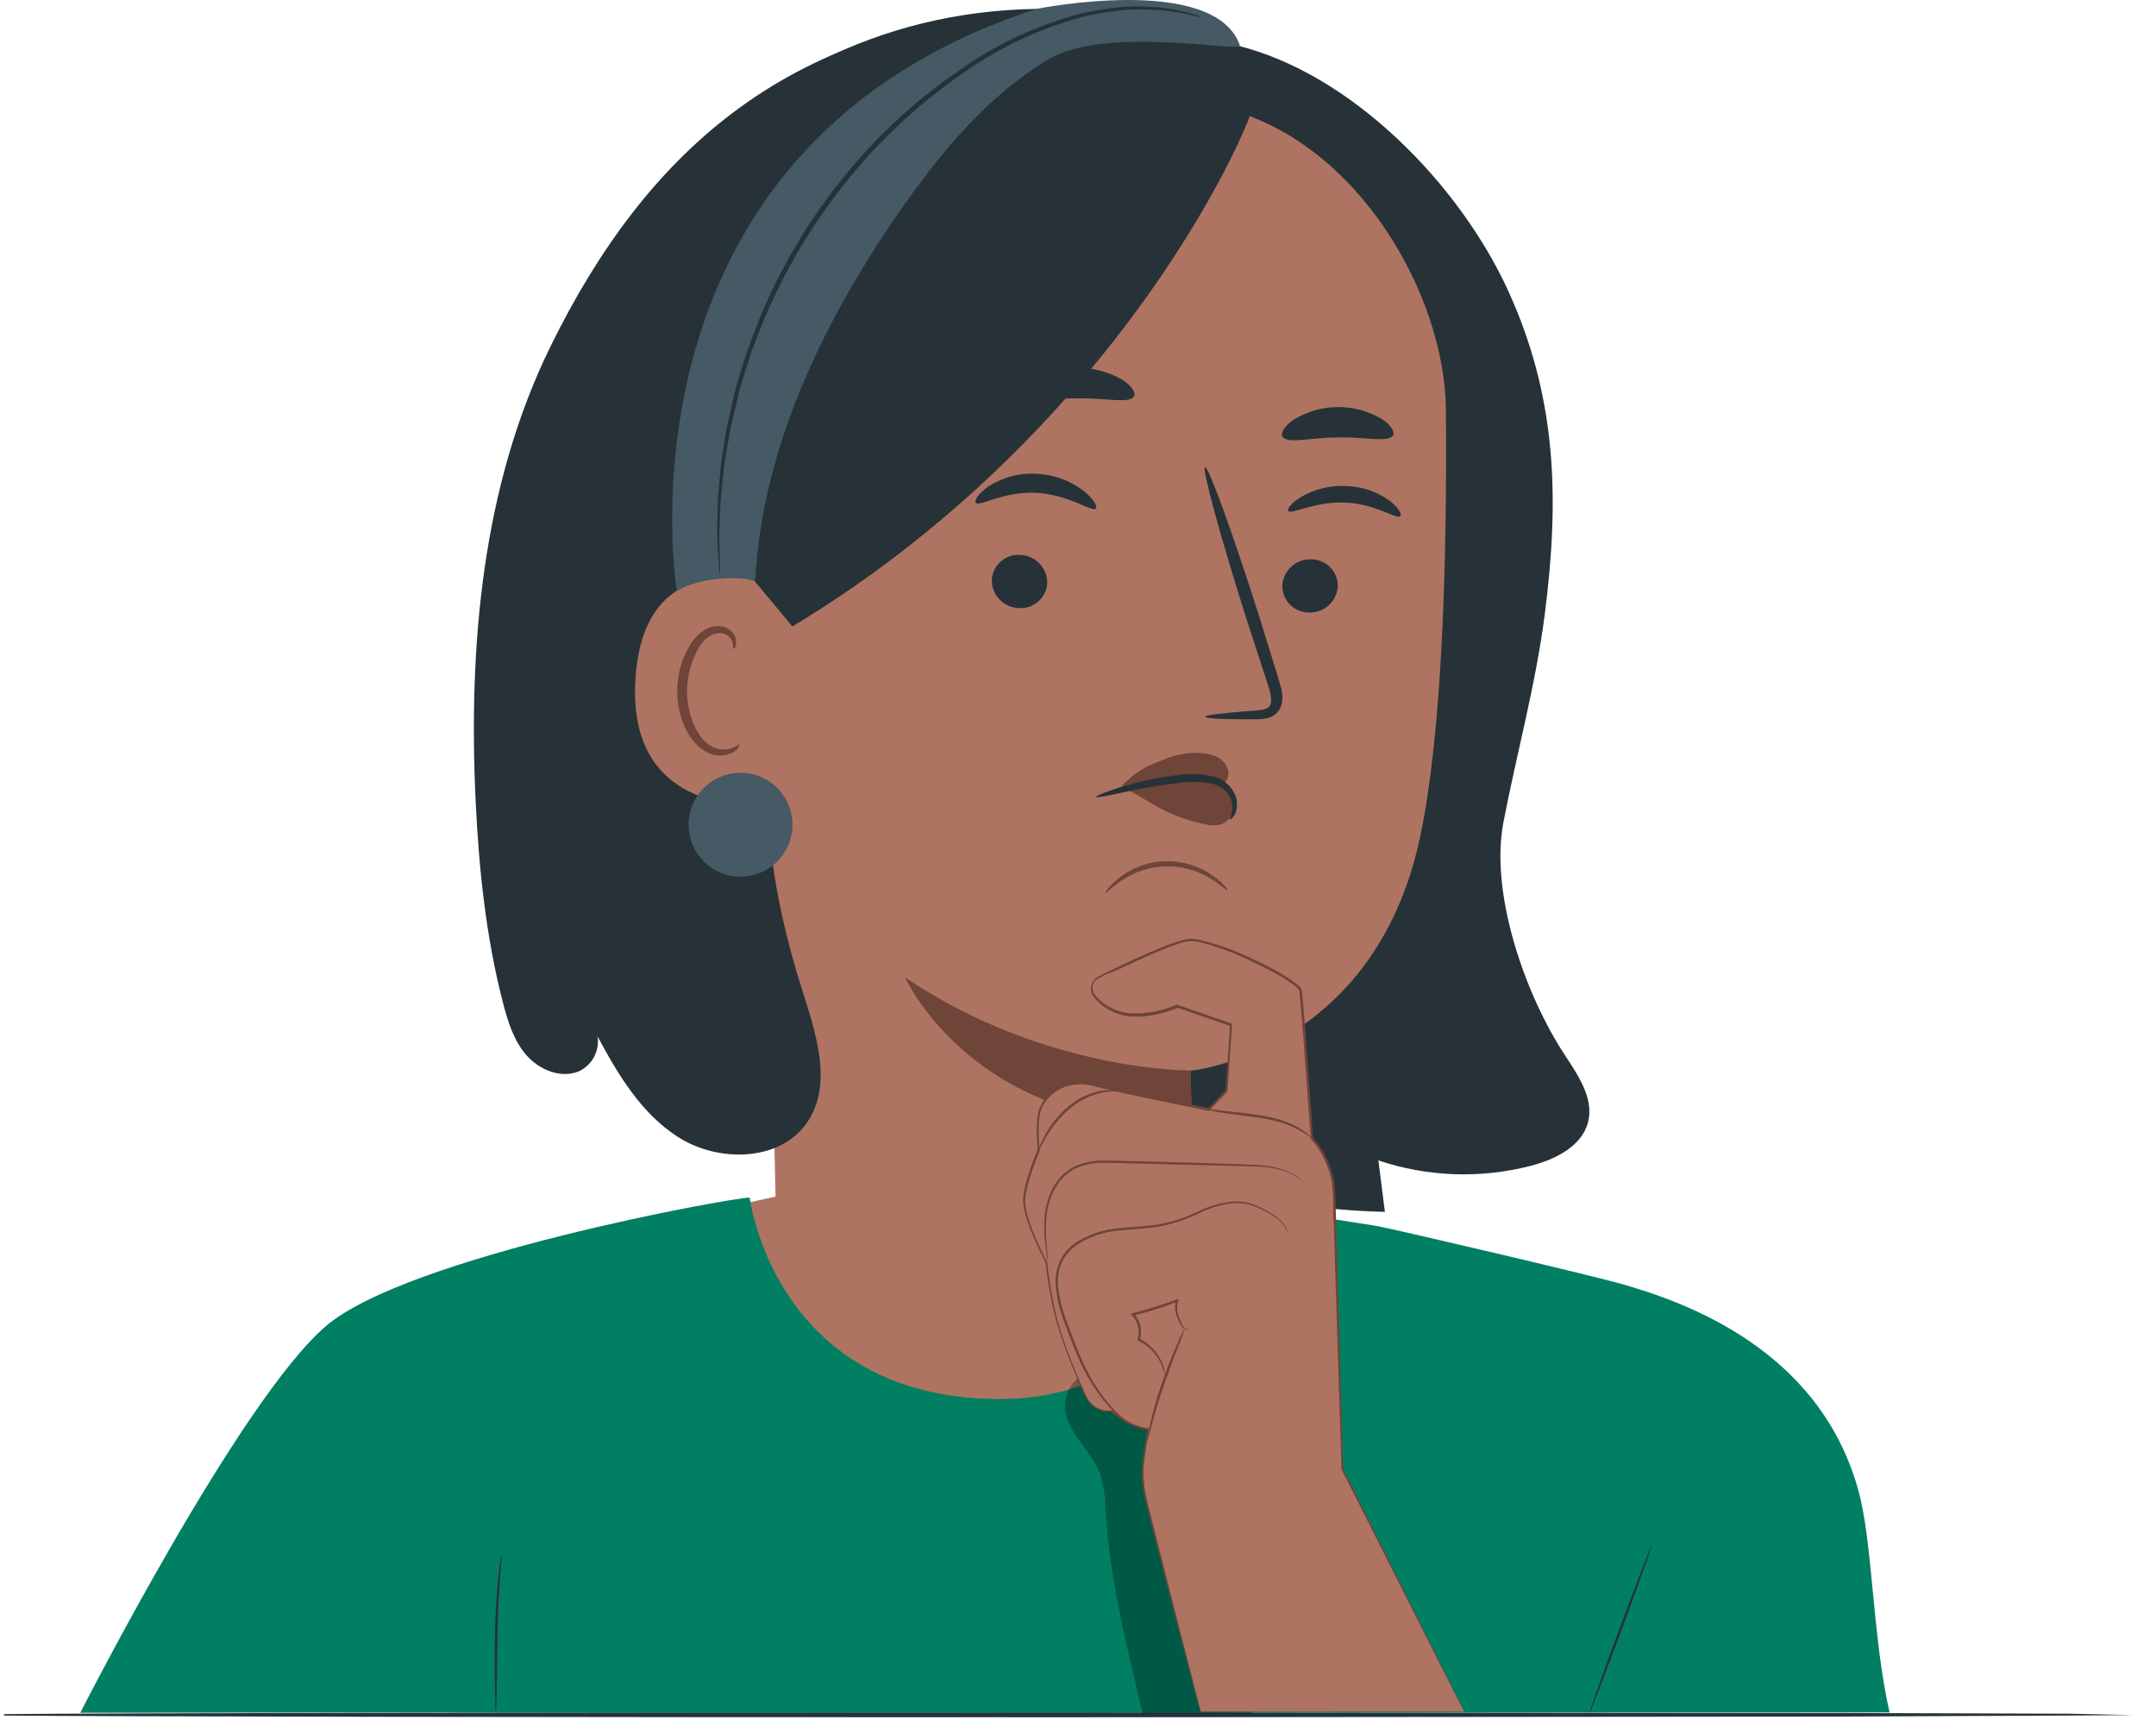 <svg width="431" height="344" viewBox="0 0 431 344" fill="none" xmlns="http://www.w3.org/2000/svg">
<path d="M5.76 342.852H4.52H0.8V343.045C21.62 343.256 108.92 343.396 213.41 343.396L367.27 343.256L413.9 343.045L426.58 342.958H429.87H431H429.87H426.58L413.9 342.677L367.27 342.537L213.41 342.396C108.92 342.396 21.62 342.554 0.8 342.765V342.958H4.52C5.35 342.888 5.76 342.852 5.76 342.852Z" fill="#263238"/>
<path d="M133.2 244.736C135.44 243.286 165.31 237.076 165.31 237.076L237.31 238.956L263.1 243.706C263.1 243.706 267.88 323.706 267.17 325.176C266.46 326.646 213.37 325.746 211.96 327.176C210.55 328.606 161.53 333.886 161.53 333.886L116.16 252.476L133.2 244.736Z" fill="#AE7461"/>
<path d="M65.24 265.096C81.59 251.216 146.24 239.476 149.86 239.476C149.86 239.476 154.86 279.756 199.86 279.756C238.13 279.756 247.27 240.756 247.27 240.756L275.21 245.146C279.51 245.966 317.72 254.916 323.99 256.696C337.04 260.396 363.78 269.866 371.53 298.126C374.39 308.586 374.31 327.416 377.74 342.436H309.68C309.68 342.436 89.95 342.626 89.93 342.436L16.05 342.496C16.05 342.496 47.9 279.806 65.24 265.096Z" fill="#007F62"/>
<path d="M317.73 342.616C317.87 342.616 320.73 335.166 324.19 325.876C327.65 316.586 330.3 309.006 330.19 308.956C330.08 308.906 327.19 316.396 323.73 325.696C320.27 334.996 317.6 342.566 317.73 342.616Z" fill="#263238"/>
<path d="M99.13 342.276C99.205 341.871 99.238 341.459 99.23 341.046C99.23 340.146 99.28 339.046 99.31 337.686C99.31 334.736 99.41 330.876 99.47 326.606C99.53 322.336 99.75 318.376 99.96 315.546C100.06 314.216 100.14 313.096 100.21 312.206C100.264 311.795 100.281 311.38 100.26 310.966C100.127 311.358 100.043 311.764 100.01 312.176C99.88 312.966 99.74 314.106 99.59 315.516C99.29 318.346 99.04 322.266 98.95 326.596C98.86 330.926 98.89 334.846 98.95 337.686C98.95 339.016 99.01 340.146 99.04 341.046C99.022 341.458 99.052 341.871 99.13 342.276Z" fill="#263238"/>
<g opacity="0.3">
<path d="M228.41 342.656C225.33 329.446 221.89 316.346 220.99 301.886C220.982 299.414 220.604 296.957 219.87 294.596C218.07 289.856 213.04 286.346 212.87 281.276C212.75 275.966 218.87 272.006 224.05 273.006C229.23 274.006 233.17 278.646 234.94 283.656C236.71 288.666 236.75 294.086 236.94 299.396C237.5 312.876 247.26 329.526 250.33 342.656" fill="black"/>
</g>
<path d="M247.1 9.046C270.19 14.626 291.86 36.956 301.55 58.256C311.24 79.556 311.77 99.706 308.81 122.846C307.02 136.846 303.09 151.116 300.54 164.466C297.89 178.366 304.54 197.826 312.1 209.846C314.98 214.386 318.82 219.296 317.44 224.466C316.17 229.256 310.9 231.846 306.03 233.116C295.981 235.722 285.391 235.35 275.55 232.046C275.983 235.473 276.417 238.9 276.85 242.326C250.56 241.796 225.24 233.116 200.44 224.536C192.13 221.666 183.44 218.536 177.61 212.076C174.4 208.506 172.27 204.146 170.24 199.826C162.073 182.423 154.846 164.594 148.59 146.416" fill="#263238"/>
<path d="M128.9 40.726C148.9 16.336 175.66 2.296 207.17 1.776C224.95 1.476 232.3 5.176 245.11 8.626C257.92 12.076 269.46 18.946 277.11 29.796C286.18 42.666 293.8 57.086 295.52 72.796C297.28 88.876 299.04 105.066 297.83 121.206C296.62 137.346 292.23 153.586 282.73 166.676L241.73 173.816C219.06 174.586 196.08 175.326 173.99 170.156C151.9 164.986 130.44 153.096 118.61 133.746C102.15 106.806 108.97 65.126 128.9 40.726Z" fill="#263238"/>
<path d="M165.46 40.456L220.18 18.706L234.48 20.366C266.65 20.486 288.84 55.956 289.05 82.016C289.28 110.956 288.42 146.306 283.83 167.646C274.58 210.546 237.96 214.116 237.96 214.116C237.96 214.116 238.71 236.976 238.96 251.386L155.17 245.336L150.96 55.156C151.093 51.334 152.658 47.702 155.344 44.979C158.029 42.256 161.64 40.642 165.46 40.456Z" fill="#AE7461"/>
<path d="M267.44 117.166C267.378 118.615 266.75 119.983 265.692 120.975C264.635 121.968 263.23 122.506 261.78 122.476C261.071 122.494 260.366 122.369 259.706 122.109C259.046 121.849 258.444 121.46 257.937 120.964C257.43 120.468 257.028 119.876 256.753 119.222C256.479 118.568 256.338 117.866 256.34 117.156C256.405 115.71 257.031 114.346 258.087 113.354C259.142 112.362 260.542 111.821 261.99 111.846C262.699 111.829 263.405 111.954 264.066 112.213C264.726 112.473 265.328 112.862 265.836 113.358C266.344 113.854 266.747 114.446 267.023 115.1C267.298 115.754 267.44 116.457 267.44 117.166Z" fill="#263238"/>
<path d="M279.9 103.236C279.17 103.896 275.01 100.736 268.9 100.496C262.79 100.256 258.17 102.926 257.54 102.196C257.23 101.876 258.01 100.656 260.02 99.406C262.783 97.787 265.962 97.015 269.16 97.186C272.303 97.282 275.343 98.328 277.88 100.186C279.74 101.656 280.32 102.936 279.9 103.236Z" fill="#263238"/>
<path d="M240.9 143.326C240.9 142.986 244.64 142.546 250.69 142.106C252.23 142.036 253.69 141.816 254 140.786C254.31 139.756 253.87 138.026 253.23 136.206L249.36 124.346C244 107.466 240.22 93.626 240.9 93.416C241.58 93.206 246.47 106.716 251.83 123.596C253.11 127.756 254.337 131.73 255.51 135.516C255.99 137.276 256.88 139.296 255.97 141.516C255.72 142.042 255.353 142.504 254.897 142.866C254.441 143.228 253.909 143.481 253.34 143.606C252.483 143.789 251.606 143.863 250.73 143.826C244.62 143.886 240.9 143.666 240.9 143.326Z" fill="#263238"/>
<path d="M238.03 214.066C238.03 214.066 208.81 214.346 180.92 195.426C180.92 195.426 194.71 226.276 238.25 224.606L238.03 214.066Z" fill="#6F4439"/>
<path d="M278.42 87.146C277.34 88.546 272.82 87.326 267.42 87.476C262.05 87.476 257.55 88.786 256.42 87.406C255.93 86.736 256.59 85.346 258.52 83.986C261.164 82.33 264.214 81.433 267.334 81.394C270.454 81.355 273.525 82.176 276.21 83.766C278.22 85.086 278.9 86.466 278.42 87.146Z" fill="#263238"/>
<path d="M198.27 115.886C198.232 117.334 198.76 118.74 199.742 119.805C200.724 120.87 202.084 121.509 203.53 121.586C204.236 121.655 204.949 121.581 205.626 121.37C206.304 121.159 206.932 120.815 207.474 120.357C208.017 119.9 208.462 119.339 208.784 118.706C209.106 118.074 209.299 117.384 209.35 116.676C209.389 115.228 208.86 113.822 207.878 112.758C206.896 111.693 205.537 111.054 204.09 110.976C203.384 110.906 202.67 110.979 201.992 111.189C201.314 111.4 200.685 111.744 200.143 112.202C199.6 112.66 199.155 113.222 198.833 113.854C198.512 114.487 198.32 115.178 198.27 115.886Z" fill="#263238"/>
<path d="M195.08 100.546C195.79 101.386 200.58 98.216 207.13 98.546C213.68 98.876 218.3 102.466 219.06 101.696C219.43 101.356 218.73 99.876 216.73 98.236C214.002 96.112 210.683 94.886 207.23 94.726C203.823 94.528 200.441 95.425 197.58 97.286C195.48 98.766 194.72 100.166 195.08 100.546Z" fill="#263238"/>
<path d="M203.97 79.576C205.12 80.956 209.76 79.626 215.31 79.656C220.86 79.516 225.54 80.746 226.65 79.346C227.14 78.666 226.42 77.286 224.39 75.966C221.615 74.326 218.433 73.501 215.21 73.586C211.997 73.558 208.843 74.45 206.12 76.156C204.13 77.516 203.46 78.886 203.97 79.576Z" fill="#263238"/>
<path d="M110.05 69.266C129.4 29.886 158.43 3.636 210.31 1.756L169.14 102.066C149.78 130.176 149.79 164.266 160.01 196.836C162.87 205.956 166.73 216.506 161.37 224.416C156.01 232.326 143.61 232.536 135.53 227.356C128.22 222.666 123.59 214.966 119.46 207.246C119.676 208.667 119.423 210.119 118.739 211.382C118.055 212.645 116.978 213.651 115.67 214.246C112.09 215.686 107.84 213.946 105.28 211.046C102.72 208.146 101.53 204.316 100.56 200.576C97.16 187.436 95.74 173.866 95.09 160.306C93.61 129.246 96.36 97.176 110.05 69.266Z" fill="#263238"/>
<path d="M158.42 127.886C158.59 124.656 155.28 116.886 152.13 116.186C143.7 114.396 128.34 114.186 127.02 135.816C125.2 165.306 155.19 161.046 155.3 160.206C155.38 159.546 157.84 139.016 158.42 127.886Z" fill="#AE7461"/>
<path d="M147.82 148.886C147.7 148.786 147.28 149.216 146.39 149.556C145.136 150.008 143.755 149.955 142.54 149.406C139.54 148.066 137.18 142.956 137.36 137.636C137.44 135.102 138.086 132.618 139.25 130.366C140.25 128.266 141.78 126.836 143.36 126.656C143.968 126.525 144.604 126.613 145.153 126.906C145.703 127.199 146.13 127.678 146.36 128.256C146.7 129.106 146.48 129.676 146.63 129.736C146.78 129.796 147.3 129.286 147.13 128.056C147.03 127.317 146.676 126.635 146.13 126.126C145.348 125.474 144.346 125.145 143.33 125.206C141.05 125.206 138.87 127.206 137.68 129.446C136.273 131.929 135.488 134.715 135.39 137.566C135.22 143.516 137.92 149.266 142.11 150.766C142.889 151.042 143.72 151.14 144.542 151.053C145.363 150.967 146.155 150.698 146.86 150.266C147.72 149.636 147.9 148.986 147.82 148.886Z" fill="#6F4439"/>
<path d="M150.9 116.266L158.41 125.266C229.1 82.616 254.01 15.526 250.48 20.156C250.48 20.156 228.31 11.036 204.25 15.156C180.19 19.276 134.54 31.296 135.25 59.676C135.96 88.056 150.9 116.266 150.9 116.266Z" fill="#263238"/>
<path d="M245.29 157.216C246.29 157.666 246.76 160.916 246.45 162.216C246.317 162.789 246.049 163.321 245.668 163.768C245.287 164.215 244.804 164.565 244.26 164.786C243.29 165.1 242.252 165.141 241.26 164.906C238.798 164.43 236.397 163.682 234.1 162.676C231.66 161.676 228.21 159.386 225.83 158.146C229.66 156.206 234.59 155.406 238.66 154.936C240.105 154.664 241.601 154.923 242.87 155.666" fill="#6F4439"/>
<path d="M244.32 156.976C244.851 156.624 245.248 156.102 245.446 155.496C245.644 154.89 245.631 154.234 245.41 153.636C245.168 153.046 244.803 152.514 244.339 152.076C243.876 151.638 243.323 151.304 242.72 151.096C241.511 150.697 240.242 150.511 238.97 150.546C235.97 150.546 233.77 151.406 230.97 152.546C228.145 153.659 225.648 155.469 223.71 157.806C230.71 157.216 237.11 155.696 244.28 156.996" fill="#6F4439"/>
<path d="M245.85 163.886C245.91 163.946 246.38 163.686 246.85 162.886C247.128 162.258 247.276 161.579 247.284 160.891C247.293 160.204 247.162 159.522 246.9 158.886C246.488 157.974 245.868 157.17 245.09 156.54C244.313 155.91 243.398 155.47 242.42 155.256C240.18 154.738 237.863 154.647 235.59 154.986C231.571 155.431 227.605 156.268 223.75 157.486C220.75 158.416 219.04 159.166 219.1 159.366C219.16 159.566 221.03 159.206 224.03 158.556C227.893 157.671 231.802 157.004 235.74 156.556C237.834 156.24 239.967 156.273 242.05 156.656C242.843 156.792 243.597 157.1 244.258 157.558C244.92 158.015 245.473 158.612 245.88 159.306C246.361 160.319 246.488 161.463 246.24 162.556C246.04 163.366 245.76 163.756 245.85 163.886Z" fill="#263238"/>
<path d="M220.97 178.586C221.1 178.706 222.1 177.496 224.14 176.136C226.764 174.324 229.861 173.319 233.049 173.246C236.237 173.173 239.376 174.036 242.08 175.726C244.18 177.006 245.23 178.166 245.36 178.036C245.49 177.906 244.58 176.616 242.49 175.116C239.733 173.151 236.415 172.13 233.03 172.205C229.645 172.281 226.376 173.449 223.71 175.536C221.68 177.126 220.9 178.526 220.97 178.586Z" fill="#6F4439"/>
<path d="M148.04 175.306C142.302 175.306 137.65 170.655 137.65 164.916C137.65 159.178 142.302 154.526 148.04 154.526C153.778 154.526 158.43 159.178 158.43 164.916C158.43 170.655 153.778 175.306 148.04 175.306Z" fill="#455A64"/>
<path d="M247.85 9.046C248.41 10.636 221.01 4.926 209.4 11.966C197.79 19.006 188.79 29.596 180.96 40.676C165.16 63.046 152.37 88.916 150.96 116.266C147.88 115.006 139.43 115.546 135.29 118.176C135.29 118.176 120.77 29.786 207.24 1.776C207.2 1.776 242.75 -5.384 247.85 9.046Z" fill="#455A64"/>
<path d="M240.36 3.476C239.841 3.239 239.303 3.048 238.75 2.906C237.188 2.41 235.59 2.036 233.97 1.786C232.91 1.676 231.74 1.426 230.44 1.406L228.44 1.296H226.25C222.811 1.439 219.394 1.922 216.05 2.736C207.37 4.991 199.173 8.806 191.86 13.996C182.784 20.189 174.704 27.729 167.9 36.356C161.074 44.933 155.536 54.46 151.46 64.636C150.6 67.006 149.69 69.286 148.93 71.556C148.17 73.826 147.58 76.056 146.93 78.206L145.49 84.536C145.04 86.536 144.82 88.536 144.49 90.426C144.36 91.426 144.17 92.286 144.09 93.186C144.01 94.086 143.93 94.966 143.85 95.826C143.72 97.536 143.53 99.146 143.47 100.656C143.47 103.656 143.32 106.286 143.42 108.406C143.52 110.526 143.66 112.156 143.74 113.296C143.749 113.867 143.809 114.436 143.92 114.996C143.961 114.427 143.961 113.856 143.92 113.286C143.92 112.136 143.85 110.496 143.8 108.396C143.75 106.296 143.95 103.686 144.03 100.686C144.12 99.186 144.33 97.586 144.49 95.886C144.58 95.046 144.67 94.166 144.76 93.276C144.85 92.386 145.05 91.476 145.2 90.536C145.54 88.676 145.79 86.706 146.25 84.696C146.71 82.686 147.25 80.596 147.74 78.436C148.23 76.276 149.07 74.106 149.74 71.836C150.41 69.566 151.42 67.336 152.29 64.996C156.382 54.932 161.891 45.503 168.65 36.996C175.373 28.473 183.326 20.998 192.25 14.816C199.456 9.651 207.526 5.81 216.08 3.476C219.356 2.636 222.704 2.11 226.08 1.906L228.4 1.886L230.4 1.946C231.69 1.946 232.85 2.156 233.9 2.236C235.511 2.446 237.107 2.753 238.68 3.156C239.232 3.302 239.793 3.409 240.36 3.476Z" fill="#263238"/>
<path d="M240.03 342.276C240.03 342.276 232.34 312.376 229.27 300.086C228.541 297.163 228.399 294.125 228.85 291.146L229.66 285.776C226.52 285.226 225.2 284.616 222.32 282.166C221.284 282.3 220.233 282.101 219.318 281.598C218.403 281.094 217.671 280.313 217.23 279.366C215.99 276.946 214.44 272.846 212.94 269.026C210.2 262.026 209.24 252.306 209.24 252.306C209.24 252.306 204.53 243.516 204.81 239.786C205.09 236.056 207.73 229.946 207.73 229.946C207.73 229.946 207.06 223.946 208.18 221.496C209.89 217.706 214.27 215.716 218.82 216.986C222.7 218.066 241.73 221.906 241.73 221.906L245.28 218.206L246.2 204.946L235.45 201.226C235.45 201.226 228.45 204.306 223.34 202.366C221.536 201.739 219.96 200.591 218.81 199.066C218.606 198.775 218.468 198.444 218.404 198.095C218.341 197.745 218.353 197.386 218.442 197.042C218.53 196.698 218.692 196.378 218.916 196.102C219.14 195.827 219.421 195.603 219.74 195.446C224.21 193.226 234.5 188.256 237.82 187.936C242.1 187.516 258.64 195.476 259.97 197.936C260.25 198.436 262.28 227.646 262.28 227.646C265.001 230.755 266.566 234.708 266.71 238.836C266.71 245.336 268.36 293.836 268.36 293.836L292.7 342.256" fill="#AE7461"/>
<path d="M292.7 342.256C292.7 342.256 292.58 341.966 292.3 341.406L291.08 338.916C289.98 336.716 288.38 333.486 286.31 329.316L268.52 293.736V293.806C268.25 284.486 267.95 274.106 267.62 262.806C267.46 257.166 267.29 251.313 267.11 245.246C267.11 243.736 267.02 242.246 266.97 240.666C266.983 239.1 266.873 237.535 266.64 235.986C266.011 232.809 264.563 229.852 262.44 227.406L262.5 227.556C262.033 221.016 261.547 214.276 261.04 207.336C260.91 205.606 260.77 203.866 260.63 202.116C260.55 201.236 260.48 200.356 260.4 199.476C260.35 199.026 260.32 198.616 260.25 198.126C260.232 197.994 260.202 197.863 260.16 197.736L259.93 197.446C259.789 197.253 259.621 197.081 259.43 196.936C258.006 195.823 256.483 194.842 254.88 194.006C253.3 193.126 251.67 192.336 250.02 191.556C246.697 189.967 243.214 188.737 239.63 187.886C238.69 187.661 237.71 187.661 236.77 187.886C235.854 188.117 234.953 188.401 234.07 188.736C232.3 189.386 230.56 190.116 228.83 190.876C227.1 191.636 225.38 192.446 223.66 193.266L221.08 194.516L219.8 195.146C219.314 195.361 218.899 195.707 218.6 196.146C218.289 196.582 218.116 197.101 218.104 197.636C218.091 198.17 218.24 198.697 218.53 199.146C219.101 199.964 219.808 200.678 220.62 201.256C221.43 201.83 222.311 202.297 223.24 202.646C224.178 202.981 225.157 203.19 226.15 203.266C227.766 203.365 229.388 203.24 230.97 202.896C232.54 202.578 234.077 202.113 235.56 201.506H235.37L246.11 205.226L245.9 204.886C245.587 209.353 245.283 213.773 244.99 218.146L245.06 217.986L241.51 221.686L241.74 221.616C234.12 220.046 226.63 218.616 219.41 216.846C217.602 216.269 215.676 216.173 213.82 216.566C211.982 217.003 210.332 218.015 209.11 219.456C208.506 220.174 208.035 220.993 207.72 221.876C207.475 222.757 207.33 223.663 207.29 224.576C207.208 226.361 207.261 228.15 207.45 229.926V229.806C206.654 231.687 205.963 233.609 205.38 235.566C205.086 236.535 204.849 237.52 204.67 238.516C204.475 239.507 204.475 240.526 204.67 241.516C205.099 243.442 205.715 245.321 206.51 247.126C207.27 248.916 208.1 250.636 208.98 252.326V252.246C209.398 256.116 210.087 259.952 211.04 263.726C212.031 267.283 213.264 270.768 214.73 274.156C215.4 275.816 216.07 277.456 216.84 279.026C217.212 279.836 217.75 280.559 218.42 281.146C219.094 281.723 219.914 282.104 220.79 282.246C221.223 282.318 221.663 282.335 222.1 282.296H222.26H222.11L222.17 282.346L222.41 282.546L222.9 282.946C223.531 283.474 224.199 283.956 224.9 284.386C226.316 285.19 227.875 285.71 229.49 285.916L229.35 285.716C229.03 287.946 228.66 290.096 228.35 292.246C228.147 294.334 228.228 296.44 228.59 298.506C228.98 300.506 229.59 302.386 230 304.246L231.37 309.596C233.15 316.496 234.67 322.426 235.92 327.266L238.8 338.376C239.14 339.636 239.39 340.596 239.56 341.256C239.73 341.916 239.84 342.256 239.84 342.256C239.84 342.256 239.77 341.916 239.61 341.256L238.9 338.366L236.11 327.226C234.89 322.376 233.39 316.446 231.65 309.546C231.21 307.813 230.757 306.026 230.29 304.186C229.85 302.336 229.29 300.436 228.91 298.466C228.555 296.426 228.481 294.347 228.69 292.286C228.95 290.176 229.33 288.006 229.69 285.776V285.606H229.52C227.947 285.399 226.429 284.889 225.05 284.106C224.351 283.68 223.683 283.205 223.05 282.686L222.58 282.296L222.34 282.096H222.28L222.12 282.046H221.94C221.54 282.084 221.136 282.068 220.74 281.996C219.926 281.844 219.163 281.489 218.522 280.965C217.88 280.441 217.381 279.764 217.07 278.996C216.31 277.446 215.65 275.816 214.99 274.156C213.533 270.785 212.31 267.316 211.33 263.776C210.407 260.016 209.739 256.197 209.33 252.346C208.45 250.676 207.63 248.946 206.88 247.176C206.093 245.405 205.487 243.559 205.07 241.666C204.885 240.715 204.885 239.737 205.07 238.786C205.25 237.811 205.484 236.846 205.77 235.896C206.348 233.956 207.036 232.049 207.83 230.186V230.126V229.886C207.64 228.136 207.59 226.374 207.68 224.616C207.711 223.74 207.848 222.87 208.09 222.026C208.385 221.207 208.822 220.445 209.38 219.776C210.539 218.418 212.102 217.465 213.84 217.056C215.618 216.678 217.464 216.778 219.19 217.346C226.44 219.076 233.91 220.556 241.54 222.126H241.68L241.78 222.026L245.33 218.316L245.39 218.256V218.156C245.69 213.783 245.993 209.366 246.3 204.906V204.706L246.11 204.646L235.37 200.916H235.28H235.18C232.291 202.158 229.163 202.746 226.02 202.636C225.078 202.562 224.15 202.364 223.26 202.046C222.373 201.717 221.532 201.273 220.76 200.726C219.982 200.181 219.305 199.504 218.76 198.726C218.525 198.363 218.404 197.937 218.413 197.504C218.422 197.071 218.56 196.65 218.81 196.296C219.061 195.94 219.408 195.663 219.81 195.496L221.09 194.856L223.9 193.716C225.61 192.896 227.33 192.096 229.05 191.336C230.77 190.576 232.5 189.836 234.25 189.196C236 188.556 237.77 187.886 239.55 188.336C243.098 189.206 246.544 190.45 249.83 192.046C251.47 192.826 253.1 193.606 254.67 194.476C256.239 195.294 257.728 196.255 259.12 197.346C259.288 197.466 259.436 197.611 259.56 197.776L259.75 198.006C259.756 198.093 259.756 198.18 259.75 198.266C259.8 198.656 259.85 199.126 259.89 199.556C259.97 200.436 260.05 201.306 260.12 202.186C260.26 203.94 260.4 205.68 260.54 207.406C261.05 214.326 261.54 221.076 262.02 227.616V227.696L262.08 227.766C264.152 230.137 265.565 233.009 266.18 236.096C266.405 237.619 266.516 239.157 266.51 240.696C266.51 242.236 266.6 243.766 266.65 245.276C266.83 251.35 267.01 257.206 267.19 262.846C267.54 274.116 267.87 284.496 268.19 293.846C275.8 308.916 281.9 321.016 286.12 329.356C288.22 333.516 289.86 336.726 290.97 338.916C291.52 339.996 291.97 340.826 292.24 341.386C292.51 341.946 292.7 342.256 292.7 342.256Z" fill="#6F4439"/>
<path d="M229.83 285.786C228.656 285.562 227.512 285.203 226.42 284.716C225.167 284.1 224.03 283.271 223.06 282.266C221.777 280.923 220.612 279.471 219.58 277.926C217.17 274.566 215.31 269.926 213.48 264.806C212.377 262.181 211.701 259.396 211.48 256.556C211.429 255.075 211.727 253.602 212.35 252.256C213.048 250.892 214.08 249.726 215.35 248.866C217.922 247.223 220.865 246.253 223.91 246.046C226.85 245.726 229.75 245.666 232.48 245.126C235.03 244.552 237.504 243.679 239.85 242.526C241.872 241.552 244.035 240.904 246.26 240.606C247.225 240.515 248.198 240.562 249.15 240.746C249.996 240.944 250.823 241.219 251.62 241.566C252.905 242.117 254.121 242.818 255.24 243.656C255.953 244.174 256.555 244.831 257.01 245.586C257.123 245.785 257.21 245.996 257.27 246.216C257.27 246.366 257.34 246.446 257.34 246.446C257.351 246.367 257.351 246.286 257.34 246.206C257.308 245.973 257.237 245.746 257.13 245.536C256.699 244.753 256.106 244.071 255.39 243.536C254.277 242.657 253.057 241.921 251.76 241.346C250.95 240.97 250.106 240.672 249.24 240.456C248.254 240.251 247.243 240.194 246.24 240.286C243.97 240.556 241.758 241.191 239.69 242.166C237.367 243.292 234.921 244.141 232.4 244.696C229.72 245.206 226.84 245.256 223.86 245.586C220.728 245.789 217.699 246.787 215.06 248.486C213.724 249.392 212.645 250.629 211.93 252.076C211.268 253.492 210.953 255.045 211.01 256.606C211.219 259.499 211.895 262.339 213.01 265.016C214.86 270.166 216.78 274.796 219.26 278.186C220.32 279.732 221.515 281.181 222.83 282.516C223.841 283.526 225.022 284.348 226.32 284.946C227.14 285.306 227.999 285.568 228.88 285.726L229.58 285.816C229.664 285.817 229.748 285.807 229.83 285.786Z" fill="#6F4439"/>
<path d="M229.3 288.266C229.683 287.166 230.001 286.044 230.25 284.906C230.8 282.826 231.63 279.966 232.7 276.906C233.77 273.846 234.84 271.026 235.62 269.006C236.093 267.937 236.484 266.834 236.79 265.706C236.207 266.72 235.702 267.776 235.28 268.866C234.41 270.866 233.28 273.606 232.2 276.736C231.286 279.403 230.514 282.117 229.89 284.866C229.66 285.926 229.49 286.786 229.4 287.376C229.322 287.666 229.289 287.966 229.3 288.266Z" fill="#6F4439"/>
<path d="M237.65 265.826C237.495 265.855 237.335 265.855 237.18 265.826C236.975 265.727 236.792 265.587 236.643 265.415C236.493 265.243 236.38 265.043 236.31 264.826C235.967 264.193 235.699 263.522 235.51 262.826C235.25 261.945 235.25 261.008 235.51 260.126L235.65 259.686L235.22 259.856C232.63 260.827 229.989 261.658 227.31 262.346L226.43 262.586L226.02 262.696L226.31 263.016C226.887 263.657 227.292 264.433 227.486 265.273C227.68 266.112 227.657 266.988 227.42 267.816L227.36 268.016L227.55 268.106C229.473 269.01 231.031 270.54 231.97 272.446C232.302 273.2 232.592 273.971 232.84 274.756C232.853 274.535 232.833 274.312 232.78 274.096C232.669 273.486 232.484 272.892 232.23 272.326C231.338 270.293 229.749 268.644 227.75 267.676L227.87 267.956C228.149 267.046 228.186 266.08 227.98 265.151C227.773 264.222 227.328 263.362 226.69 262.656L226.57 263.086L227.45 262.846C230.148 262.16 232.797 261.295 235.38 260.256L235.09 259.996C234.822 260.958 234.843 261.977 235.15 262.926C235.369 263.63 235.678 264.302 236.07 264.926C236.164 265.158 236.306 265.367 236.487 265.539C236.668 265.712 236.884 265.844 237.12 265.926C237.5 265.976 237.66 265.886 237.65 265.826Z" fill="#6F4439"/>
<path d="M260.59 236.426C260.454 236.239 260.296 236.068 260.12 235.916C259.631 235.467 259.091 235.078 258.51 234.756C256.336 233.654 253.946 233.043 251.51 232.966C245.37 232.656 236.92 232.476 227.56 232.196C225.22 232.196 222.95 232.046 220.72 232.066C218.551 232.012 216.401 232.479 214.45 233.426C212.738 234.405 211.348 235.861 210.45 237.616C209.661 239.121 209.143 240.752 208.92 242.436C208.652 244.859 208.705 247.307 209.08 249.716C209.19 250.566 209.3 251.216 209.37 251.666C209.402 251.896 209.449 252.123 209.51 252.346C209.536 252.117 209.536 251.886 209.51 251.656C209.45 251.146 209.39 250.496 209.31 249.656C209.015 247.265 209.015 244.847 209.31 242.456C209.545 240.821 210.066 239.241 210.85 237.786C211.725 236.106 213.069 234.716 214.72 233.786C216.592 232.897 218.648 232.462 220.72 232.516C222.91 232.516 225.2 232.616 227.54 232.666C236.88 232.936 245.37 233.066 251.48 233.276C253.901 233.305 256.287 233.851 258.48 234.876C259.235 235.319 259.942 235.838 260.59 236.426Z" fill="#6F4439"/>
<path d="M224.09 218.166C223.801 218.081 223.501 218.034 223.2 218.026C222.386 217.932 221.564 217.932 220.75 218.026C218.041 218.401 215.501 219.559 213.44 221.356C211.383 223.129 209.706 225.299 208.51 227.736C208.295 228.146 208.101 228.566 207.93 228.996C207.785 229.322 207.658 229.656 207.55 229.996C207.432 230.274 207.354 230.567 207.32 230.866C207.41 230.866 207.84 229.696 208.83 227.916C210.097 225.588 211.77 223.505 213.77 221.766C215.76 220.037 218.177 218.873 220.77 218.396C222.8 218.106 224.08 218.286 224.09 218.166Z" fill="#6F4439"/>
<path d="M262.28 227.556C262.28 227.556 262.07 227.296 261.61 226.906C260.961 226.358 260.261 225.872 259.52 225.456C258.418 224.835 257.256 224.329 256.05 223.946C254.569 223.506 253.059 223.172 251.53 222.946C248.29 222.476 245.36 222.256 243.26 221.946C241.16 221.636 239.86 221.376 239.84 221.456C240.115 221.603 240.412 221.704 240.72 221.756C241.3 221.926 242.14 222.106 243.2 222.316C245.3 222.716 248.2 223.006 251.46 223.476C252.962 223.692 254.449 224.006 255.91 224.416C257.092 224.768 258.241 225.227 259.34 225.786C261.21 226.766 262.22 227.636 262.28 227.556Z" fill="#6F4439"/>
</svg>
